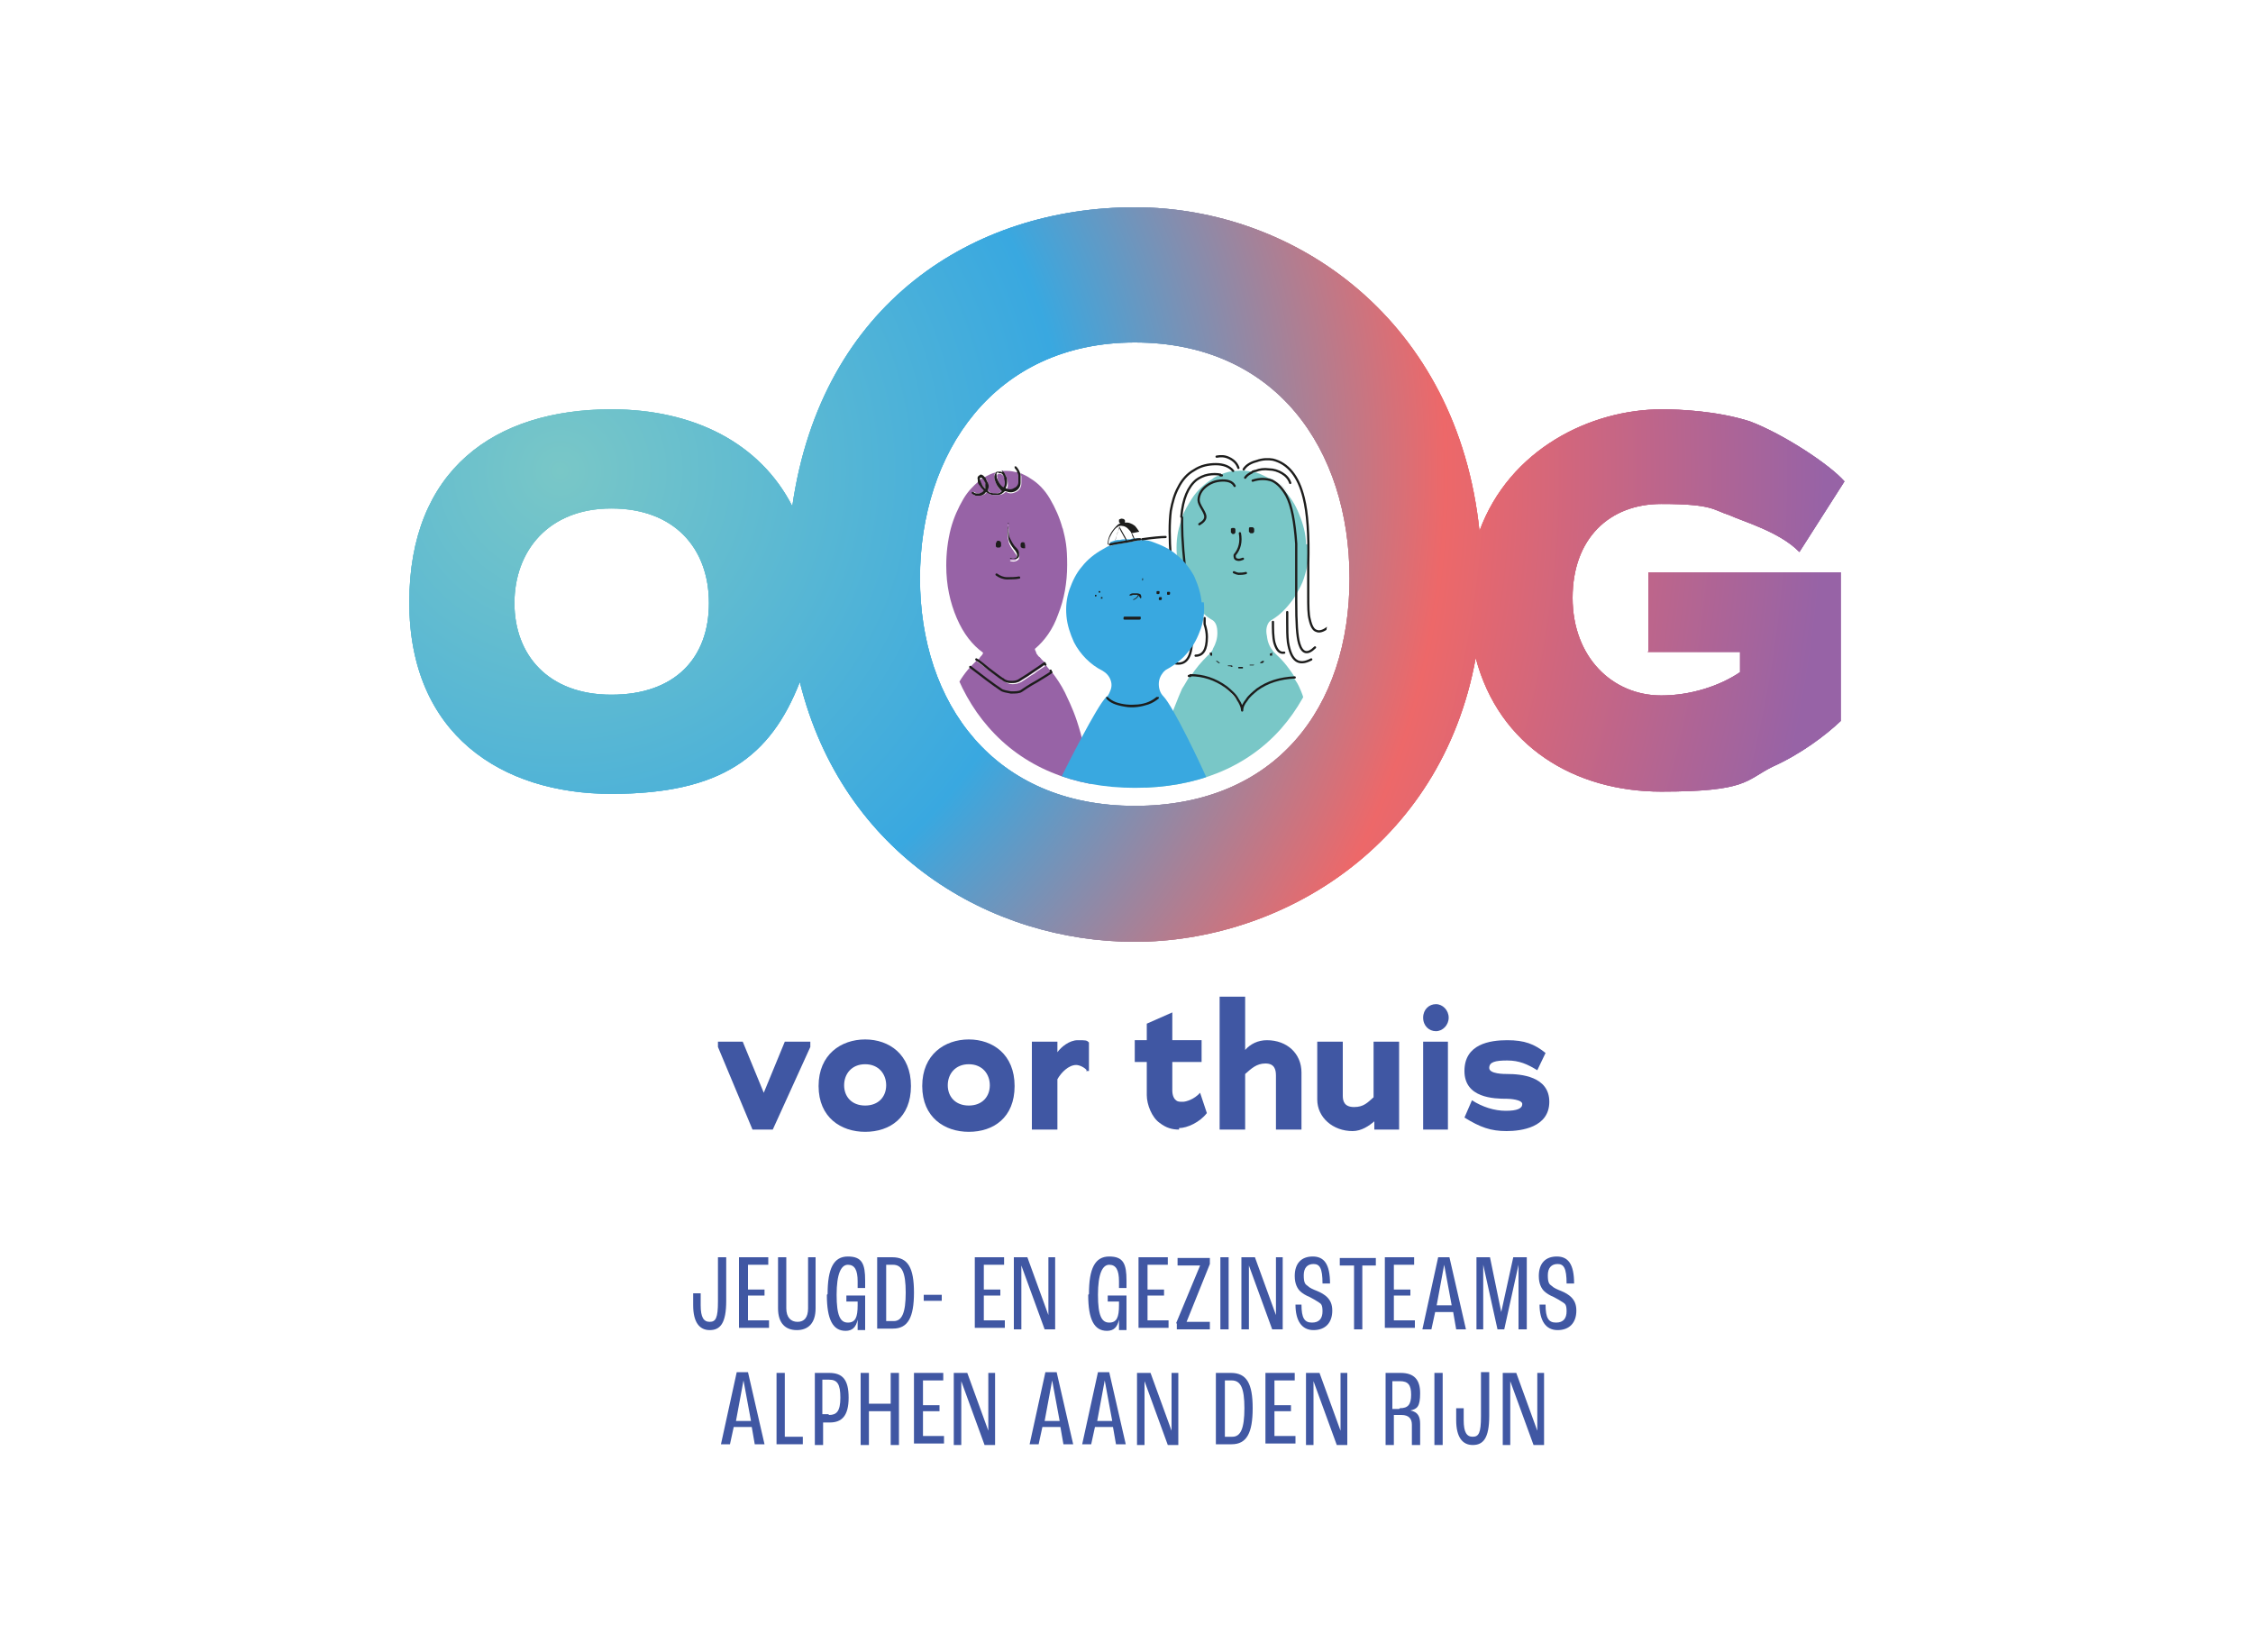 <?xml version="1.0" encoding="UTF-8"?>
<svg id="Laag_1" data-name="Laag 1" xmlns="http://www.w3.org/2000/svg" xmlns:xlink="http://www.w3.org/1999/xlink" version="1.1" viewBox="0 0 300 220">
  <defs>
    <style>
      .cls-1 {
        stroke: #1d1d1c;
        stroke-linecap: round;
        stroke-linejoin: round;
        stroke-width: .3px;
      }

      .cls-1, .cls-2 {
        fill: none;
      }

      .cls-3 {
        clip-path: url(#clippath);
      }

      .cls-2, .cls-4, .cls-5, .cls-6, .cls-7, .cls-8, .cls-9 {
        stroke-width: 0px;
      }

      .cls-4 {
        fill: #39a8e0;
      }

      .cls-5 {
        fill: #9763a6;
      }

      .cls-6 {
        fill: url(#Naamloos_verloop_48);
      }

      .cls-7 {
        fill: #1d1d1c;
      }

      .cls-8 {
        fill: #79c7c7;
      }

      .cls-9 {
        fill: #4057a3;
      }
    </style>
    <radialGradient id="Naamloos_verloop_48" data-name="Naamloos verloop 48" cx="74.6" cy="62.7" fx="74.6" fy="62.7" r="168.4" gradientUnits="userSpaceOnUse">
      <stop offset="0" stop-color="#79c7c7"/>
      <stop offset=".4" stop-color="#39a8e0"/>
      <stop offset=".7" stop-color="#ed6869"/>
      <stop offset="1" stop-color="#9763a6"/>
    </radialGradient>
    <clipPath id="clippath">
      <path class="cls-2" d="M151.1,48.1c8.1,0,14.8,2.9,19.4,8.4,4.3,5.1,6.7,12.4,6.7,20.6s-2.3,15-6.6,19.9c-4.6,5.2-11.3,7.9-19.5,7.9s-14.9-2.8-19.5-8.1c-4.3-4.9-6.6-11.9-6.6-19.7s2.3-15.6,6.7-20.7c4.6-5.4,11.3-8.3,19.5-8.3"/>
    </clipPath>
  </defs>
  <path class="cls-6" d="M219.4,86.8h12.3c0,1.4,0,2.2,0,2.7-2.8,1.9-6.7,3.1-10.5,3.1-6.5,0-11.8-5.1-11.8-13s4.9-12.5,11.8-12.5,6.9.8,9.1,1.5c1.7.8,6.7,2.2,9.3,4.9l6-9.4c-1.9-2.2-8.1-6.3-12.6-8-4.4-1.4-9.4-1.6-11.7-1.6-9.5,0-20.3,5.3-24.3,16.2-2.9-28-24.5-43.1-45.9-43.1s-41.7,12.7-45.6,39.8c-4.3-8.4-13.1-12.9-24.1-12.9-15.6,0-26.9,8.1-26.9,25.7s12.3,25.5,26.9,25.5,21.2-4.9,25.1-14.9c5.7,23,25.4,34.6,44.6,34.6s40.8-12.5,45.4-37.8c3.1,11.8,13.2,17.8,24.7,17.8s11.2-1.5,14.8-3.3c3.8-1.7,7.1-4.2,9.1-6.1v-19.8h-25.6v10.5ZM81.4,92.5c-8.4,0-12.9-5.3-12.9-12.2s4.5-12.6,12.9-12.6,13,5.3,13,12.6-4.5,12.2-13,12.2ZM151.1,107.3c-18.8,0-28.6-13.7-28.6-30.3s9.8-31.4,28.6-31.4,28.6,14.2,28.6,31.4-9.8,30.3-28.6,30.3Z"/>
  <g>
    <path class="cls-9" d="M100.2,150.4l-4.6-11v-.7h3.3l2.8,6.8,2.8-6.8h3.4v.7l-5,11h-2.6Z"/>
    <path class="cls-9" d="M115.2,150.7c-3.2,0-6.2-1.9-6.2-6.1s3-6.2,6.2-6.2,6.1,2,6.1,6.2-2.8,6.1-6.1,6.1ZM115.2,141.7c-1.8,0-2.8,1.3-2.8,2.8s1,2.7,2.8,2.7,2.8-1.2,2.8-2.7-1-2.8-2.8-2.8Z"/>
    <path class="cls-9" d="M129,150.7c-3.2,0-6.2-1.9-6.2-6.1s3-6.2,6.2-6.2,6.1,2,6.1,6.2-2.8,6.1-6.1,6.1ZM129,141.7c-1.8,0-2.8,1.3-2.8,2.8s1,2.7,2.8,2.7,2.8-1.2,2.8-2.7-1-2.8-2.8-2.8Z"/>
    <path class="cls-9" d="M144.7,142.5c-.2-.3-.9-.7-1.4-.7-1,0-2,1-2.5,1.9v6.7h-3.4v-11.7h3.4v1.4c.5-.7,1.6-1.6,2.7-1.6s1.2,0,1.5.3v3.8h-.4Z"/>
    <path class="cls-9" d="M157,150.4c-.9,0-1.7-.2-2.6-.9-1-.7-1.7-2.4-1.7-3.7v-4.4h-1.6v-2.9h1.6v-2.2l3.4-1.5v3.7h3.9v2.9h-3.9v3.8c0,.6.2,1.1.5,1.3.2.2.5.2.9.2s1.5-.3,2.3-1.2l.9,2.7c-.9,1.2-2.6,2-3.7,2Z"/>
    <path class="cls-9" d="M169.9,143.2c0-.8-.2-1.6-1.4-1.6s-1.9.7-2.7,1.4v7.4h-3.4v-17.7h3.4v7.1c.7-.8,1.7-1.3,2.9-1.3,2.7,0,4.6,1.8,4.6,4.3v7.6h-3.4v-7.2Z"/>
    <path class="cls-9" d="M183,149.3c-.7.6-1.7,1.3-2.9,1.3-2.6,0-4.7-1.8-4.7-4.2v-7.7h3.4v7.2c0,.7.2,1.5,1.5,1.5s1.8-.6,2.6-1.3v-7.4h3.4v11.7h-3.3v-1.1Z"/>
    <path class="cls-9" d="M191.2,137.3c-.9,0-1.7-.7-1.7-1.8s.8-1.8,1.7-1.8,1.7.8,1.7,1.8-.8,1.8-1.7,1.8ZM189.5,138.7h3.3v11.7h-3.3v-11.7Z"/>
    <path class="cls-9" d="M200.6,150.6c-2.1,0-3.5-.5-5.6-1.8l1-2.3c1.4.9,3,1.4,4.5,1.4s2.2-.3,2.2-.9-1.7-.7-2-.7c-1.8,0-5.7-.1-5.7-3.7s3.4-4.1,5.7-4.1,3.6.5,5.1,1.7l-1.1,2.3c-1.3-.8-2.4-1.3-4-1.3s-2.4.2-2.4,1,2,.8,2.4.8c1.8,0,5.6.3,5.6,3.7s-3.7,3.9-5.7,3.9Z"/>
  </g>
  <g>
    <path class="cls-9" d="M92.3,173.8c0-.6,0-1.2,0-1.6h1c0,.4,0,1,0,1.6,0,1.6.4,2.2,1.2,2.2s1.1-.5,1.1-2.7v-5.9h1.1v5.8c0,3-.8,3.9-2.2,3.9s-2.2-1.1-2.2-3.3Z"/>
    <path class="cls-9" d="M98.4,167.4h3.9v1h-2.7v3.3h2.2v.8h-2.2v3.3h2.8v1h-4v-9.6Z"/>
    <path class="cls-9" d="M103.6,174.2v-6.8h1.1v6.8c0,1.2.6,1.8,1.5,1.8s1.4-.6,1.4-1.8v-6.8h1v6.8c0,2-1,2.9-2.5,2.9s-2.5-.9-2.5-2.9Z"/>
    <path class="cls-9" d="M110.2,172.3c0-3.4.8-5,2.7-5s2.3,1,2.3,3.2,0,.8,0,1h-1c0,0,0-.5,0-.9,0-1.5-.4-2.2-1.3-2.2s-1.5,1.2-1.5,4,.5,3.7,1.5,3.7,1.3-.7,1.3-2.3v-.5h-1.5v-.8h2.5v4.6h-1c0-.4,0-.9,0-1.4h0c-.2,1-.7,1.5-1.6,1.5-1.7,0-2.5-1.5-2.5-4.8Z"/>
    <path class="cls-9" d="M116.8,167.4h2c2.1,0,2.9,1.4,2.9,4.7s-.8,4.8-2.8,4.8h-2.1v-9.6ZM119,175.9c1.1,0,1.6-1.1,1.6-3.8s-.5-3.7-1.7-3.7h-.9v7.5h1Z"/>
    <path class="cls-9" d="M123,172.4h2.4v.8h-2.4v-.8Z"/>
    <path class="cls-9" d="M129.8,167.4h3.9v1h-2.7v3.3h2.2v.8h-2.2v3.3h2.8v1h-4v-9.6Z"/>
    <path class="cls-9" d="M135.1,167.4h1.7l2.8,7.7h0v-7.7c-.1,0,.9,0,.9,0v9.6h-1.4l-3.1-8.5h0v8.5c.1,0-1,0-1,0v-9.6Z"/>
    <path class="cls-9" d="M145,172.3c0-3.4.8-5,2.7-5s2.3,1,2.3,3.2,0,.8,0,1h-1c0,0,0-.5,0-.9,0-1.5-.4-2.2-1.3-2.2s-1.5,1.2-1.5,4,.5,3.7,1.5,3.7,1.3-.7,1.3-2.3v-.5h-1.5v-.8h2.5v4.6h-1c0-.4,0-.9,0-1.4h0c-.2,1-.7,1.5-1.6,1.5-1.7,0-2.5-1.5-2.5-4.8Z"/>
    <path class="cls-9" d="M151.6,167.4h3.9v1h-2.7v3.3h2.2v.8h-2.2v3.3h2.8v1h-4v-9.6Z"/>
    <path class="cls-9" d="M156.6,176.2l3.2-7.7h0s-3,0-3,0v-1h4.3v.8l-3.1,7.7h0s3.1,0,3.1,0v1h-4.4v-.8Z"/>
    <path class="cls-9" d="M162.5,167.4h1.1v9.6h-1.1v-9.6Z"/>
    <path class="cls-9" d="M165.4,167.4h1.7l2.8,7.7h0v-7.7c-.1,0,.9,0,.9,0v9.6h-1.4l-3.1-8.5h0v8.5c.1,0-1,0-1,0v-9.6Z"/>
    <path class="cls-9" d="M172.3,173.7h1c0,1.8.4,2.4,1.4,2.4s1.4-.6,1.4-1.5-.2-1-.5-1.2c-.3-.2-.8-.5-1.2-.7-.5-.2-1-.5-1.3-.8-.3-.3-.7-.9-.7-2,0-1.7.9-2.6,2.4-2.6s2.3,1,2.3,3.6h-1c0-2.1-.4-2.6-1.2-2.6s-1.3.5-1.3,1.5.2,1.2.5,1.4c.3.3.8.5,1.3.7.5.2,1,.5,1.3.8.4.4.7.9.7,1.8,0,1.6-.9,2.6-2.5,2.6s-2.4-1.3-2.4-3.4Z"/>
    <path class="cls-9" d="M180.2,168.5h-1.8v-1h4.8v1h-1.8v8.5h-1.1v-8.5Z"/>
    <path class="cls-9" d="M184.4,167.4h3.9v1h-2.7v3.3h2.2v.8h-2.2v3.3h2.8v1h-4v-9.6Z"/>
    <path class="cls-9" d="M193.5,174.7h-2.4l-.5,2.3h-1.2l2.1-9.6h1.5l2.2,9.6h-1.3l-.4-2.3ZM193.3,173.8l-1-5.4h0l-1,5.4h2.1Z"/>
    <path class="cls-9" d="M196.6,167.4h1.8l1.5,7.3h0l1.6-7.3h1.8v9.6h-1.1v-8.6c0,0,0,0,0,0l-1.9,8.6h-.9l-1.9-8.6h0v8.6c.1,0-.9,0-.9,0v-9.6Z"/>
    <path class="cls-9" d="M204.8,173.7h1c0,1.8.4,2.4,1.4,2.4s1.4-.6,1.4-1.5-.2-1-.5-1.2c-.3-.2-.8-.5-1.2-.7-.5-.2-1-.5-1.3-.8-.3-.3-.7-.9-.7-2,0-1.7.9-2.6,2.4-2.6s2.3,1,2.3,3.6h-1c0-2.1-.4-2.6-1.2-2.6s-1.3.5-1.3,1.5.2,1.2.5,1.4c.3.3.8.5,1.3.7.5.2,1,.5,1.3.8.4.4.7.9.7,1.8,0,1.6-.9,2.6-2.5,2.6s-2.4-1.3-2.4-3.4Z"/>
    <path class="cls-9" d="M100.1,190h-2.4l-.5,2.3h-1.2l2.1-9.6h1.5l2.2,9.6h-1.3l-.4-2.3ZM100,189.2l-1-5.4h0l-1,5.4h2.1Z"/>
    <path class="cls-9" d="M103.4,182.8h1.1v8.5h2.4v1h-3.5v-9.6Z"/>
    <path class="cls-9" d="M108.4,182.8h2c1.8,0,2.6.9,2.6,3.3s-.9,3.3-2.5,3.3h-.9v3h-1.1v-9.6ZM110.4,188.4c1,0,1.5-.5,1.5-2.3s-.4-2.4-1.5-2.4h-.9v4.6h.8Z"/>
    <path class="cls-9" d="M114.6,182.8h1.1v4.1h2.9v-4.1h1.1v9.6h-1.1v-4.5h-2.9v4.5h-1.1v-9.6Z"/>
    <path class="cls-9" d="M121.7,182.8h3.9v1h-2.7v3.3h2.2v.8h-2.2v3.3h2.8v1h-4v-9.6Z"/>
    <path class="cls-9" d="M127.1,182.8h1.7l2.8,7.7h0v-7.7c-.1,0,.9,0,.9,0v9.6h-1.4l-3.1-8.5h0v8.5c.1,0-1,0-1,0v-9.6Z"/>
    <path class="cls-9" d="M141.2,190h-2.4l-.5,2.3h-1.2l2.1-9.6h1.5l2.2,9.6h-1.3l-.4-2.3ZM141.1,189.2l-1-5.4h0l-1,5.4h2.1Z"/>
    <path class="cls-9" d="M148.2,190h-2.4l-.5,2.3h-1.2l2.1-9.6h1.5l2.2,9.6h-1.3l-.4-2.3ZM148.1,189.2l-1-5.4h0l-1,5.4h2.1Z"/>
    <path class="cls-9" d="M151.5,182.8h1.7l2.8,7.7h0v-7.7c-.1,0,.9,0,.9,0v9.6h-1.4l-3.1-8.5h0v8.5c.1,0-1,0-1,0v-9.6Z"/>
    <path class="cls-9" d="M161.9,182.8h2c2.1,0,2.9,1.4,2.9,4.7s-.8,4.8-2.8,4.8h-2.1v-9.6ZM164.1,191.3c1.1,0,1.6-1.1,1.6-3.8s-.5-3.7-1.7-3.7h-.9v7.5h1Z"/>
    <path class="cls-9" d="M168.5,182.8h3.9v1h-2.7v3.3h2.2v.8h-2.2v3.3h2.8v1h-4v-9.6Z"/>
    <path class="cls-9" d="M174,182.8h1.7l2.8,7.7h0v-7.7c-.1,0,.9,0,.9,0v9.6h-1.4l-3.1-8.5h0v8.5c.1,0-1,0-1,0v-9.6Z"/>
    <path class="cls-9" d="M184.4,182.8h2.1c1.8,0,2.6.9,2.6,2.7s-.4,2.1-1.3,2.3h0c1,.2,1.3.8,1.3,1.8v2.8h-1.1v-2.7c0-.8-.4-1.3-1.4-1.3h-1v4h-1.1v-9.6ZM186.4,187.5c1.1,0,1.5-.5,1.5-1.8s-.4-1.8-1.5-1.8h-1v3.7h.9Z"/>
    <path class="cls-9" d="M191,182.8h1.1v9.6h-1.1v-9.6Z"/>
    <path class="cls-9" d="M193.9,189.1c0-.6,0-1.2,0-1.6h1c0,.4,0,1,0,1.6,0,1.6.4,2.2,1.2,2.2s1.1-.5,1.1-2.7v-5.9h1.1v5.8c0,3-.8,3.9-2.2,3.9s-2.2-1.1-2.2-3.3Z"/>
    <path class="cls-9" d="M200.2,182.8h1.7l2.8,7.7h0v-7.7c-.1,0,.9,0,.9,0v9.6h-1.4l-3.1-8.5h0v8.5c.1,0-1,0-1,0v-9.6Z"/>
  </g>
  <path class="cls-6" d="M219.4,86.8h12.3c0,1.4,0,2.2,0,2.7-2.8,1.9-6.7,3.1-10.5,3.1-6.5,0-11.8-5.1-11.8-13s4.9-12.5,11.8-12.5,6.9.8,9.1,1.5c1.7.8,6.7,2.2,9.3,4.9l6-9.4c-1.9-2.2-8.1-6.3-12.6-8-4.4-1.4-9.4-1.6-11.7-1.6-9.5,0-20.3,5.3-24.3,16.2-2.9-28-24.5-43.1-45.9-43.1s-41.7,12.7-45.6,39.8c-4.3-8.4-13.1-12.9-24.1-12.9-15.6,0-26.9,8.1-26.9,25.7s12.3,25.5,26.9,25.5,21.2-4.9,25.1-14.9c5.7,23,25.4,34.6,44.6,34.6s40.8-12.5,45.4-37.8c3.1,11.8,13.2,17.8,24.7,17.8s11.2-1.5,14.8-3.3c3.8-1.7,7.1-4.2,9.1-6.1v-19.8h-25.6v10.5ZM81.4,92.5c-8.4,0-12.9-5.3-12.9-12.2s4.5-12.6,12.9-12.6,13,5.3,13,12.6-4.5,12.2-13,12.2ZM151.1,107.3c-18.8,0-28.6-13.7-28.6-30.3s9.8-31.4,28.6-31.4,28.6,14.2,28.6,31.4-9.8,30.3-28.6,30.3Z"/>
  <path class="cls-6" d="M219.4,86.8h12.3c0,1.4,0,2.2,0,2.7-2.8,1.9-6.7,3.1-10.5,3.1-6.5,0-11.8-5.1-11.8-13s4.9-12.5,11.8-12.5,6.9.8,9.1,1.5c1.7.8,6.7,2.2,9.3,4.9l6-9.4c-1.9-2.2-8.1-6.3-12.6-8-4.4-1.4-9.4-1.6-11.7-1.6-9.5,0-20.3,5.3-24.3,16.2-2.9-28-24.5-43.1-45.9-43.1s-41.7,12.7-45.6,39.8c-4.3-8.4-13.1-12.9-24.1-12.9-15.6,0-26.9,8.1-26.9,25.7s12.3,25.5,26.9,25.5,21.2-4.9,25.1-14.9c5.7,23,25.4,34.6,44.6,34.6s40.8-12.5,45.4-37.8c3.1,11.8,13.2,17.8,24.7,17.8s11.2-1.5,14.8-3.3c3.8-1.7,7.1-4.2,9.1-6.1v-19.8h-25.6v10.5ZM81.4,92.5c-8.4,0-12.9-5.3-12.9-12.2s4.5-12.6,12.9-12.6,13,5.3,13,12.6-4.5,12.2-13,12.2ZM151.1,107.3c-18.8,0-28.6-13.7-28.6-30.3s9.8-31.4,28.6-31.4,28.6,14.2,28.6,31.4-9.8,30.3-28.6,30.3Z"/>
  <g class="cls-3">
    <g>
      <g id="Layer4_0_FILL" data-name="Layer4 0 FILL">
        <path class="cls-8" d="M158.5,89.9c-.4.6-.7,1.2-1.1,1.8-.8,1.7-4.9,12.5-5.2,14.4l23-6.2c-.2-1.9-1.3-6.5-2.1-8.2-.2-.5-.5-1-.8-1.4-2,.1-3.6.6-5,1.6-.6.4-1.1.9-1.4,1.4-.3.5-.5,1-.6,1.4,0-.4-.2-1-.6-1.5-.4-.6-.9-1.1-1.5-1.6-1.5-1.2-3.1-1.7-4.8-1.6M157.4,68.9c-.1.3-.2.6-.3,1-.4,1.3-.5,2.6-.4,4,0,1.4.4,2.8.9,4,.2.4.4.9.6,1.3,0-.3,0-.5-.1-.8-.5-3.9-.7-6.7-.7-8.5,0-.3,0-.6,0-.9M173.9,72.5c0-1.4-.4-2.8-.9-4-.5-1.3-1.2-2.4-2.1-3.3-.9-.9-1.8-1.5-2.9-2-.4-.2-.8-.3-1.3-.4-.4.2-.7.4-.9.7.2-.3.5-.5.9-.7-.7-.1-1.3-.2-2-.1-.8,0-1.5.2-2.2.5,0,0,.1,0,.2,0,0,0-.1,0-.2,0-.4.2-.8.3-1.1.6-1,.6-2,1.5-2.7,2.6-.5.8-1,1.6-1.3,2.5,0,.3,0,.6,0,.9,0,1.8.2,4.6.7,8.5,0,.3,0,.6.1.8.3.5.6,1,1,1.5.7.8,1.4,1.5,2.3,2,.4.3.6.8.6,1.7,0,.7-.2,1.4-.6,2.1,0,.2-.2.3-.3.5-.1.2-.3.3-.4.4-.8.8-1.6,1.7-2.2,2.7,1.7,0,3.3.5,4.8,1.6.6.5,1.2,1,1.5,1.6.4.6.6,1.1.6,1.5,0-.5.2-.9.6-1.4.3-.5.8-.9,1.4-1.4,1.4-1,3-1.5,5-1.6-.7-1.1-1.5-2.2-2.5-3.1-.2-.2-.3-.3-.4-.4-.5-.6-.8-1.2-.9-2.1-.2-.9,0-1.5.3-1.9.1-.1.2-.2.4-.3,1-.6,1.9-1.5,2.7-2.6.3-.4.5-.8.8-1.3,0-3.2,0-5.3,0-6.3-.2-2.9-.6-5-1.3-6.4-.5-1-1.1-1.6-1.9-2-.8-.4-1.7-.4-2.6,0,.9-.3,1.8-.3,2.6,0,.8.4,1.4,1.1,1.9,2,.7,1.3,1.1,3.5,1.3,6.4,0,1,0,3.1,0,6.3.4-.7.7-1.4.9-2.2.4-1.3.5-2.6.4-4M162.4,63.9c-.9.1-1.6.5-2.1,1-.5.5-.7,1.1-.7,1.6,0,.3.2.7.5,1.2.3.5.4.8.4,1,0,.4-.3.7-.8,1,.6-.3.8-.7.8-1,0-.2-.1-.5-.4-1-.3-.5-.5-.9-.5-1.2,0-.5.2-1,.7-1.6.5-.6,1.2-.9,2.1-1,1-.1,1.6.1,2,.7-.3-.6-1-.8-2-.7M164.4,73.9c0,.3,0,.5.3.6.3.1.5,0,.8-.1-.3.2-.5.2-.8.1-.3-.1-.4-.3-.3-.6.7-.8.9-1.8.7-2.9.2,1.1,0,2.1-.7,2.9M164.3,76.2c.2.1.5.2.6.2.3,0,.6,0,1-.1-.4.1-.7.2-1,.1-.2,0-.4,0-.6-.2Z"/>
      </g>
      <path id="Layer4_0_1_STROKES" data-name="Layer4 0 1 STROKES" class="cls-1" d="M165.6,62.5c.3-.5.9-.9,1.7-1.1.8-.3,1.6-.3,2.2-.2,2,.5,3.4,2.2,4.1,5.1.5,2,.7,4.9.6,8.8,0,2.7,0,4.1,0,4.2,0,1.4,0,2.5.2,3.2.2.9.5,1.4.9,1.5.4.2,1.1,0,1.9-.8M165.8,63.6c.2-.3.5-.5.9-.7M166.8,64c.9-.3,1.8-.3,2.6,0,.8.4,1.4,1.1,1.9,2,.7,1.3,1.1,3.5,1.3,6.4,0,1,0,3.1,0,6.3,0,.4,0,.8,0,1.3,0,2.9.1,4.7.4,5.7.4,1.3,1.1,1.5,2.1.5M162.7,63.3c0,0-.1,0-.2,0M166.8,62.8c.1,0,.2-.1.4-.1.5-.2,1.1-.3,1.8-.2.6,0,1.2.2,1.7.5.5.3.9.7,1.1,1.3M164.9,62.3c-.2-.6-.6-1-1.2-1.3-.6-.3-1.1-.3-1.7-.2M157.4,68.9c0,.3,0,.6,0,.9,0,1.8.2,4.6.7,8.5,0,.3,0,.6.1.8M158.5,89.9c1.7,0,3.3.5,4.8,1.6.6.5,1.2,1,1.5,1.6.4.6.6,1.1.6,1.5,0-.5.2-.9.6-1.4.3-.5.8-.9,1.4-1.4,1.4-1,3-1.5,5-1.6M162.5,63.2c-.5-.1-1-.1-1.6,0-.6.1-1.2.4-1.6.7-1.1.9-1.8,2.5-2,4.9M158.2,79.1c.2,1.5.3,2.5.4,3.2.1,1.4.2,2.5.1,3.3-.1,2.1-.9,3-2.3,2.7M164.2,62.7c-.5-.6-1.3-.9-2.3-.9-1,0-2,.2-2.9.8-.9.5-1.6,1.3-2.1,2.3-.5.9-.8,2-1,3.1-.2,1.6-.2,3.6,0,6.3.2,1.5.4,3.6.8,6.4.3,2.2.3,3.8.1,4.6-.3,1.1-.9,1.3-2.1.8M164.4,64.7c-.3-.6-1-.8-2-.7-.9.1-1.6.5-2.1,1-.5.5-.7,1.1-.7,1.6,0,.3.2.7.5,1.2.3.5.4.8.4,1,0,.4-.3.7-.8,1M165.1,71c.2,1.1,0,2.1-.7,2.9,0,.3,0,.5.3.6.3.1.5,0,.8-.1M164.3,76.2c.2.1.5.2.6.2.3,0,.6,0,1-.1M169.5,82.8c0,1,0,2,.2,2.8.3,1,.7,1.4,1.3,1.3M160.4,82.3v.8c.2.6.3,1.2.3,1.7,0,1.7-.5,2.5-1.5,2.5M158.3,90c0,0,.1,0,.2,0M171.4,81.5v1.3c0,1,0,1.9.1,2.7.4,2.5,1.4,3.2,3.1,2.3"/>
      <g id="Layer3_0_FILL" data-name="Layer3 0 FILL">
        <path class="cls-5" d="M129.2,88.8c-.9,1-1.6,2.1-2.2,3.3-.8,1.6-2.3,6.1-2.5,7.9l20.8,5c-1.1-8.5-2.8-11.2-3.5-12.8-.5-1-1.1-1.9-1.8-2.8-.4.3-1.1.7-1.9,1.2-1.1.7-1.7,1.1-2.1,1.3-.3.2-.7.3-1.4.2-.5,0-.9-.1-1.2-.3-.6-.4-1.3-.9-2.1-1.5-.5-.3-1.2-.9-2.1-1.6M130.1,87.9c-.3.3-.6.6-.9.9.9.7,1.6,1.2,2.1,1.6.8.6,1.5,1.1,2.1,1.5.2.1.6.2,1.2.3.6,0,1.1,0,1.4-.2.3-.2,1-.7,2.1-1.3.8-.5,1.5-.9,1.9-1.2-.2-.3-.5-.6-.7-.9-.4.3-1,.6-1.6,1.1-.4.2-.9.6-1.7,1.1-.4.2-.7.3-1.2.3-.4,0-.8-.2-1.1-.4,0,0-.6-.5-1.8-1.3-.7-.5-1.3-1-1.8-1.3M131.1,63.5c0,0,.1.2.2.3.1.2.2.3.2.4.1.4.1.8,0,1.1.1.1.3.2.4.3.3.1.6.2.9.1.2,0,.4-.2.6-.3-.3-.2-.6-.6-.8-1.1-.1-.3-.2-.5-.2-.8,0-.2,0-.4.2-.6,0,0,0,0,0,0-.5.1-1.1.4-1.6.7M131.2,65.1c0-.3.1-.5,0-.8,0-.2-.2-.4-.4-.6-.1,0-.2.1-.3.2,0,.2.1.5.3.7.1.2.3.4.4.5M133.3,63.1c0,0-.2,0-.3,0,0,0-.1,0-.2.1,0,.1-.1.2,0,.3,0,.2.1.5.2.7.2.4.4.7.7.9.1-.2.2-.4.2-.7,0-.2,0-.5-.1-.7,0-.2-.2-.4-.4-.5M133.2,62.7c0,0,.2,0,.3.1.2.2.4.4.5.7.1.3.2.6.2.9,0,.3,0,.6-.2.8h0c.4.1.7.1,1.1,0,.3-.2.5-.5.6-.8,0-.3,0-.6,0-.9,0-.2-.1-.4-.2-.6-.5-.1-.9-.2-1.4-.2s-.5,0-.8,0M141.5,70.4c-.4-1.5-1-2.8-1.7-4-.7-1.2-1.6-2.1-2.6-2.7-.4-.3-.9-.5-1.3-.7,0,.1,0,.2.1.4,0,.3,0,.7,0,1,0,.5-.3.9-.7,1.1-.4.2-.9.3-1.3,0h-.1c-.2.2-.5.4-.9.4-.3,0-.5,0-.8,0-.3,0-.5-.2-.8-.4-.2.3-.4.4-.8.5-.2,0-.4,0-.6,0-.2,0-.3-.1-.5-.3,0,0,0,0,0-.1,0,0,0,0,0-.1,0,0,0,0,.1,0,0,0,0,0,.1,0,.1,0,.2.2.4.2.1,0,.3,0,.4,0,.2,0,.4-.2.6-.4-.2-.2-.4-.4-.5-.6-.1-.2-.2-.4-.3-.6-.7.6-1.4,1.3-2,2.3-.7,1.2-1.3,2.5-1.7,4-.4,1.6-.6,3.2-.6,4.9,0,2.6.5,4.9,1.4,7,.9,2.1,2.1,3.6,3.5,4.6,0,.2-.2.4-.4.6,0,.1-.2.3-.4.4,0,0,0,0,0,0,.5.3,1.1.8,1.8,1.3,1.2.9,1.7,1.3,1.8,1.3.3.3.7.4,1.1.4.4,0,.8,0,1.2-.3.8-.5,1.3-.8,1.7-1.1.6-.4,1.2-.8,1.6-1.1-.2-.2-.4-.4-.6-.6-.1-.1-.2-.3-.4-.4-.1-.1-.2-.3-.3-.4,0-.2-.2-.4-.2-.6,1.3-1.1,2.4-2.6,3.1-4.6.8-2,1.2-4.2,1.2-6.6s-.2-3.3-.6-4.9M134.2,69.9s0,0,0,0,0,0,.1,0c0,0,0,0,0,0h0s0,0,0,.1h0c0,.1,0,.2,0,.4,0,.5,0,.9.1,1.4.1.5.4.9.7,1.2.2.2.3.4.5.6.1.2.2.4.1.7,0,.2-.2.3-.4.4-.2.1-.5.1-.8,0,0,0,0,0,0,0,0,0,0,0,0-.1,0,0,0,0,0,0,0,0,0,0,.1,0,.2,0,.4,0,.6,0,0,0,.1-.1.2-.2,0-.2,0-.3,0-.4-.1-.2-.3-.4-.4-.6-.3-.4-.6-.8-.7-1.3-.1-.5-.2-1-.1-1.5,0-.2,0-.3.1-.5M132.7,76.5c.4.3.9.5,1.4.5.5,0,1.1,0,1.6-.1-.5.2-1,.2-1.6.1-.6,0-1.1-.2-1.4-.5Z"/>
        <path class="cls-7" d="M133.5,62.9c0,0-.2-.1-.3-.1,0,0-.2,0-.3,0-.1,0-.2,0-.3.1,0,0,0,0,0,0-.1.2-.2.4-.2.6,0,.3.1.5.2.8.2.5.5.8.8,1.1-.2.2-.4.3-.6.3-.3,0-.6,0-.9-.1-.2,0-.3-.2-.4-.3.2-.4.2-.7,0-1.1,0,0-.1-.2-.2-.4,0-.1-.1-.2-.2-.3,0,0-.1-.1-.2-.2-.2-.1-.3-.2-.5,0-.2.1-.3.3-.2.6,0,0,0,.2,0,.2,0,.2.1.4.3.6.1.2.3.4.5.6-.1.2-.3.3-.6.4-.1,0-.3,0-.4,0-.1,0-.3-.1-.4-.2,0,0,0,0-.1,0,0,0,0,0-.1,0,0,0,0,0,0,.1,0,0,0,0,0,.1.1.1.3.2.5.3.2,0,.4,0,.6,0,.3,0,.6-.2.8-.5.3.2.5.3.8.4.3,0,.6,0,.8,0,.3,0,.6-.2.9-.5h.1c.5.2.9.2,1.3,0,.4-.2.7-.6.7-1.1,0-.3,0-.7,0-1,0-.1,0-.2-.1-.4-.1-.3-.3-.6-.5-.8,0,0,0,0-.1,0,0,0,0,0-.1,0,0,0,0,0,0,.1,0,0,0,0,0,.1.1.1.2.3.3.4,0,.2.2.4.2.6,0,.3,0,.6,0,.9,0,.4-.3.7-.6.8-.3.2-.7.2-1.1,0h0c.1-.2.2-.5.2-.8,0-.3,0-.6-.2-.9-.1-.3-.3-.5-.5-.7M133,63c.1,0,.2,0,.3,0,.2.1.3.3.4.5,0,.3.1.5.1.7,0,.3,0,.5-.2.7-.3-.2-.5-.5-.7-.9-.1-.2-.2-.4-.2-.7,0-.1,0-.2,0-.3,0,0,.1-.1.2-.1M130.7,63.6s0,0,.1.1c0,0,0,0,0,0,.2.2.3.4.4.6,0,.3,0,.5,0,.8-.1-.1-.3-.3-.4-.5-.1-.2-.2-.4-.3-.7,0,0,0,0,0,0,0-.2,0-.3,0-.3,0,0,0,0,0,0M134.3,69.8s0,0,0,0c0,.2,0,.3-.1.5,0,.5,0,1,.1,1.5.1.5.4.9.7,1.3.2.2.3.4.4.6,0,.1.1.3,0,.4,0,0,0,.2-.2.2-.2.1-.4.1-.6,0,0,0,0,0-.1,0,0,0,0,0,0,0,0,0,0,0,0,.1,0,0,0,0,0,0,.3,0,.5,0,.8,0,.2,0,.4-.2.4-.4,0-.2,0-.5-.1-.7-.1-.2-.3-.4-.5-.6-.3-.4-.5-.8-.7-1.2-.1-.5-.2-.9-.1-1.4,0-.1,0-.2,0-.3h0s0,0,0,0c0,0,0,0,0-.1h0c0,0,0,0,0-.1,0,0,0,0-.1,0Z"/>
      </g>
      <path id="Layer3_0_1_STROKES" data-name="Layer3 0 1 STROKES" class="cls-1" d="M139.2,88.5s0,0,0,0M132.7,76.5c.4.3.9.5,1.4.5.5,0,1.1,0,1.6-.1M130,87.8s0,0,0,0c.5.3,1.1.8,1.7,1.3,1.2.9,1.7,1.3,1.8,1.3.3.3.7.4,1.1.4.4,0,.8,0,1.2-.3.8-.5,1.3-.8,1.7-1.1.6-.4,1.2-.8,1.6-1.1M139.9,89.3s0,0,0,0M129.2,88.8c.9.7,1.6,1.2,2.1,1.6.8.6,1.5,1.1,2.1,1.5.2.1.6.2,1.2.3.6,0,1.1,0,1.4-.2.3-.2,1-.7,2.1-1.3.8-.5,1.5-.9,1.9-1.2"/>
      <g id="Layer2_0_FILL" data-name="Layer2 0 FILL">
        <path class="cls-7" d="M165.5,89s0,0,0-.1c0,0,0,0,0-.1,0,0,0,0-.1,0h-.4s0,0-.1,0,0,0,0,.1c0,0,0,0,0,.1,0,0,0,0,.1,0h.4s0,0,.1,0M164.1,88.8h0c0-.1,0-.2-.1-.2-.1,0-.2,0-.4,0,0,0,0,0-.1,0,0,0,0,0,0,0,0,0,0,0,0,.1,0,0,0,0,.1,0,.1,0,.3,0,.4.1h0c0,0,.1,0,.2-.1M167,88.5s0,0-.1,0c-.1,0-.2,0-.4,0,0,0,0,0-.1,0,0,0,0,0,0,.1,0,0,0,0,0,0,0,0,0,0,.1,0h0c.2,0,.3,0,.4,0,0,0,.1,0,.1-.2h0c0,0,0-.1,0-.2M167.8,88.2s0,0,0,.1c0,0,0,0,.2,0s0,0,0,0c0,0,.2,0,.3-.2,0,0,0,0,0-.1,0,0,0,0,0,0,0,0,0,0-.1,0,0,0,0,0-.1,0l-.3.2s0,0,0,0M169.3,87s0,0-.1,0h-.1c0,.1,0,.1,0,.1,0,0,0,0,0,.1,0,0,0,0,0,.1,0,0,0,0,.1,0s0,0,.1,0h.1c0-.2,0-.2,0-.3,0,0,0,0,0-.1,0,0,0,0-.1,0M162,88s0,0,0,.1c.1,0,.2.2.3.2,0,0,0,0,0,0,0,0,.1,0,.1,0,0,0,0,0,0,0,0,0,0-.1,0-.1-.1,0-.2-.1-.3-.2,0,0,0,0-.1,0,0,0,0,0-.1,0,0,0,0,0,0,.1M161.1,87s0,0,0,.1c0,0,0,0,.1.2,0,0,0,0,.1,0s0,0,.1,0c0,0,0,0,0-.1,0,0,0,0,0-.1v-.2c-.1,0-.2,0-.2,0,0,0,0,0-.1,0s0,0,0,.1Z"/>
      </g>
      <g id="Layer1_0_FILL" data-name="Layer1 0 FILL">
        <path class="cls-4" d="M150.5,71.8c-.2,0-.3,0-.5,0-.3,0-.6,0-.9.1,0,0-.3,0-.3,0-.3,0-.7.2-1,.3,0,0,0,.1,0,.2.9-.2,1.8-.3,2.8-.5.4,0,.8-.1,1.2-.2-.3,0-.7,0-1,0M160,80.2c-.1-1.2-.5-2.4-1-3.5-.6-1.1-1.4-2.1-2.3-2.8-.9-.8-2-1.3-3.1-1.7-.5-.2-1-.3-1.5-.3,0,0,0,0,0,0,0,0,0,0-.1,0,0,0,0,0,0,0-.4,0-.8.1-1.2.2-1,.2-2,.3-2.8.5h0c0,0,0,.1,0,.1,0,0,0,0-.1,0,0,0,0,0,0,0,0,0,0,0,0-.1,0,0,0,0,0,0-.3.1-.7.3-1,.5-1.1.6-2.1,1.4-2.8,2.3-.8.9-1.3,2-1.7,3.1-.4,1.2-.5,2.3-.4,3.5.1,1.2.5,2.4,1,3.5.4.8,1,1.6,1.6,2.2.7.7,1.4,1.2,2.2,1.6.5.3.9.7,1.1,1.3.2.6.1,1.1-.2,1.7-.1.2-.2.4-.4.5-1.3,1.3-5.3,9.3-6.1,10.9l10.2,3.1,9.4-2.9c-.7-1.7-4.6-9.9-5.9-11.2-.4-.4-.6-1-.6-1.6s.2-1.1.6-1.6c.2-.2.3-.3.5-.4,1.1-.6,2.1-1.4,2.8-2.3.8-.9,1.3-2,1.7-3.1.4-1.2.5-2.3.4-3.5"/>
        <path class="cls-7" d="M151.7,70.8c-.2-.3-.4-.6-.6-.8-.4-.3-.9-.5-1.3-.4,0,0,0-.1,0-.2,0-.1,0-.2-.2-.3-.1,0-.3-.1-.4,0,0,0-.1,0-.2.1,0,0,0,.1,0,.2,0,.1,0,.2.2.3,0,0,0,0,0,0-.2,0-.4.2-.6.4-.3.3-.6.7-.8,1.1-.2.4-.3.8-.3,1.2,0,0,0,0,0,0,0,0,0,0,0,.1,0,0,0,0,0,0,0,0,0,0,.1,0,0,0,0,0,0,0h0c0,0,0-.2,0-.2,0-.3.1-.7.3-1,.2-.4.4-.7.7-1,.2-.1.4-.3.5-.3,0,.2-.1.5-.3.9-.1.4-.2.8-.3,1.1,0,0,0,0,0,0,0,0,0,0,0,0,0,0,0,0,0,0,0,0,0,0,0,0,0,0,0,0,0,0,0,0,0,0,0,0,0-.3.2-.6.3-1,.1-.4.2-.6.2-.8.1.2.2.5.4.8.2.4.4.7.5.9,0,0,0,0,0,.1,0,0,0,0,0,0,0,0,0,0,.1,0,0,0,0,0,0,0,0,0,0,0,0-.1,0-.2-.3-.6-.5-1-.2-.4-.4-.7-.5-.9,0,0,0,0,0,0,.4,0,.8,0,1.2.4.2.2.4.4.5.7,0,.2.2.4.3.8,0,0,0,0,0,0,0,0,0,0,0,0,0,0,0,0,.1,0,0,0,0,0,0,0,0,0,0,0,0,0,0,0,0,0,0,0,0,0,0,0,0,0h0c-.1-.5-.3-.8-.4-.9M147.3,93c.5.6,1.3.9,2.5,1.1,1.1.2,2.2,0,3.1-.3.6-.2,1-.5,1.4-.8,0,0,0-.2,0-.2,0,0-.2,0-.3,0-.6.5-1.4.9-2.5,1-1.1.1-2,0-2.9-.3-.5-.2-.8-.4-1.1-.7,0,0-.2,0-.2,0,0,0,0,.2,0,.3M146,79.2s0,0-.1,0,0,0-.1,0c0,0,0,0,0,.1s0,0,0,.1,0,0,.1,0c0,0,0,0,.1,0,0,0,0,0,0-.1,0,0,0,0,0-.1M146.3,78.9s0,0,.1,0c0,0,.1,0,.1,0s0,0,0-.1,0,0,0-.1c0,0,0,0-.1,0,0,0,0,0-.1,0s0,0,0,.1c0,0,0,0,0,.1M149.8,82.1c-.1,0-.2,0-.2.2s0,.2.2.2c.9,0,1.5,0,1.9,0,.1,0,.2,0,.2-.2s0-.2-.2-.2c-.4,0-1,0-1.9,0M146.8,79.7s0,0,0-.1,0,0,0-.1c0,0,0,0-.1,0,0,0,0,0-.1,0,0,0,0,0,0,.1,0,0,0,0,0,.1s0,0,.1,0,0,0,.1,0M154.2,79.1c.1,0,.2,0,.2-.2s0-.2-.2-.2-.2,0-.2.2,0,.2.2.2M154.5,79.9c.1,0,.2,0,.2-.2s0-.2-.2-.2c-.1,0-.2,0-.2.2s0,.2.2.2M151.9,79.7c.1-.1.1-.3,0-.5,0-.1-.3-.2-.5-.2-.2,0-.3,0-.5,0-.1,0-.3,0-.5.2,0,0,0,0,0,0,0,0,0,0,0,.1,0,0,0,0,0,0,0,0,0,0,.1,0,.2,0,.3-.1.4-.1.2,0,.3,0,.4,0,0,0,.2,0,.2,0,0,0,0,0,0,0,0,0,0,0,0,0,0,0,0,0,0,.1-.1.2-.3.4-.6.5,0,0,0,0,0,0,0,0,0,0,0,.1,0,0,0,0,0,0,0,0,0,0,0,0,.3-.1.6-.3.7-.6M155.6,79.2c.1,0,.2,0,.2-.2s0-.2-.2-.2-.2,0-.2.2,0,.2.2.2Z"/>
      </g>
      <path id="Layer1_0_1_STROKES" data-name="Layer1 0 1 STROKES" class="cls-1" d="M151.8,71.8c-.4,0-.8.1-1.2.2-1,.2-2,.3-2.8.5M152.1,71.8c1.4-.2,2.5-.3,3.1-.3"/>
      <g>
        <g id="Tween_9_0..0" data-name="Tween 9_0..0">
          <g id="Layer9_0_FILL" data-name="Layer9 0 FILL">
            <path class="cls-7" d="M149.1,77.1s0,0,0,0h0s0,0,0,0c0,0,0,0,0,0,0,0,0,0,0,0,0,0,0,0,0,0h0c0,0,0,0,0,0h0c0,0,0,0,0,0h0c0,0,0,0,0,0,0,0,0,0,0,0h0s0,0,0,0c0,0,0,0,0,0h0s0,0,0,0,0,0,0,0c0,0,0,0,0,0h0s0,0,0,0c0,0,0,0,0,0h0s0,0,0,0h0s0,0,0,0h0s0,0,0,0c0,0,0,0,0,0,0,0,0,0-.1,0,0,0,0,0,0,0h0s0,0,0,0Z"/>
          </g>
        </g>
        <g id="Tween_9_0..1" data-name="Tween 9_0..1">
          <g id="Layer10_0_FILL" data-name="Layer10 0 FILL">
            <path class="cls-7" d="M152.1,77.3s0,0,0,0h0s0,0,0,0c0,0,0,0,0,0s0,0,0,0c0,0,0,0,0,0,0,0,0,0,0,0h0s0,0,0,0c0,0,0,0,0,0h0s0,0,0,0c0,0,.1,0,.1-.1,0,0,0-.1,0-.2s0,0,0,0c0,0,0,0,0,0,0,0,0,0,0,0h0s0,0,0,0h-.1s0,0,0,0c0,0,0,0,0,0h0Z"/>
          </g>
        </g>
      </g>
      <g>
        <g id="Tween_7_0..0" data-name="Tween 7_0..0">
          <g id="Layer7_0_FILL" data-name="Layer7 0 FILL">
            <path class="cls-7" d="M136.5,72.3c0,0-.1,0-.2-.1,0,0-.2,0-.2,0,0,0-.1,0-.2.2,0,.1,0,.2,0,.3,0,.2.2.3.4.3,0,0,.2,0,.2,0,0,0,0,0,0-.1,0,0,0,0,0,0,0,0,0-.2,0-.3,0,0,0-.2-.1-.2Z"/>
          </g>
        </g>
        <g id="Tween_7_0..1" data-name="Tween 7_0..1">
          <g id="Layer8_0_FILL" data-name="Layer8 0 FILL">
            <path class="cls-7" d="M132.8,72.1c-.1,0-.2.2-.2.3,0,.1,0,.2,0,.3,0,.1.1.2.2.2h0c0,0,.2,0,.3,0,0,0,.1,0,.2-.2h0c0,0,0-.2,0-.3,0-.1,0-.2-.1-.3,0,0-.1-.1-.2-.1-.1,0-.2,0-.3,0Z"/>
          </g>
        </g>
      </g>
      <g>
        <g id="Tween_8_0..0" data-name="Tween 8_0..0">
          <g id="Layer5_0_FILL" data-name="Layer5 0 FILL">
            <path class="cls-7" d="M164.5,70.5c0,0,0-.2-.2-.2,0,0-.2,0-.2,0,0,0-.1,0-.2.1,0,0,0,.1,0,.2,0,0,0,.2,0,.3,0,0,.1.1.2.2,0,0,.2,0,.2,0,0,0,.1,0,.2-.2,0-.1,0-.3,0-.4Z"/>
          </g>
        </g>
        <g id="Tween_8_0..1" data-name="Tween 8_0..1">
          <g id="Layer6_0_FILL" data-name="Layer6 0 FILL">
            <path class="cls-7" d="M167,70.5c0-.1,0-.2-.2-.3,0,0-.2,0-.3,0-.1,0-.2,0-.2.2,0,0,0,0,0,.1,0,.1,0,.2,0,.3,0,0,.1.1.2.2.1,0,.2,0,.3,0,0,0,.1,0,.2-.2,0,0,0-.2,0-.3Z"/>
          </g>
        </g>
      </g>
    </g>
  </g>
</svg>